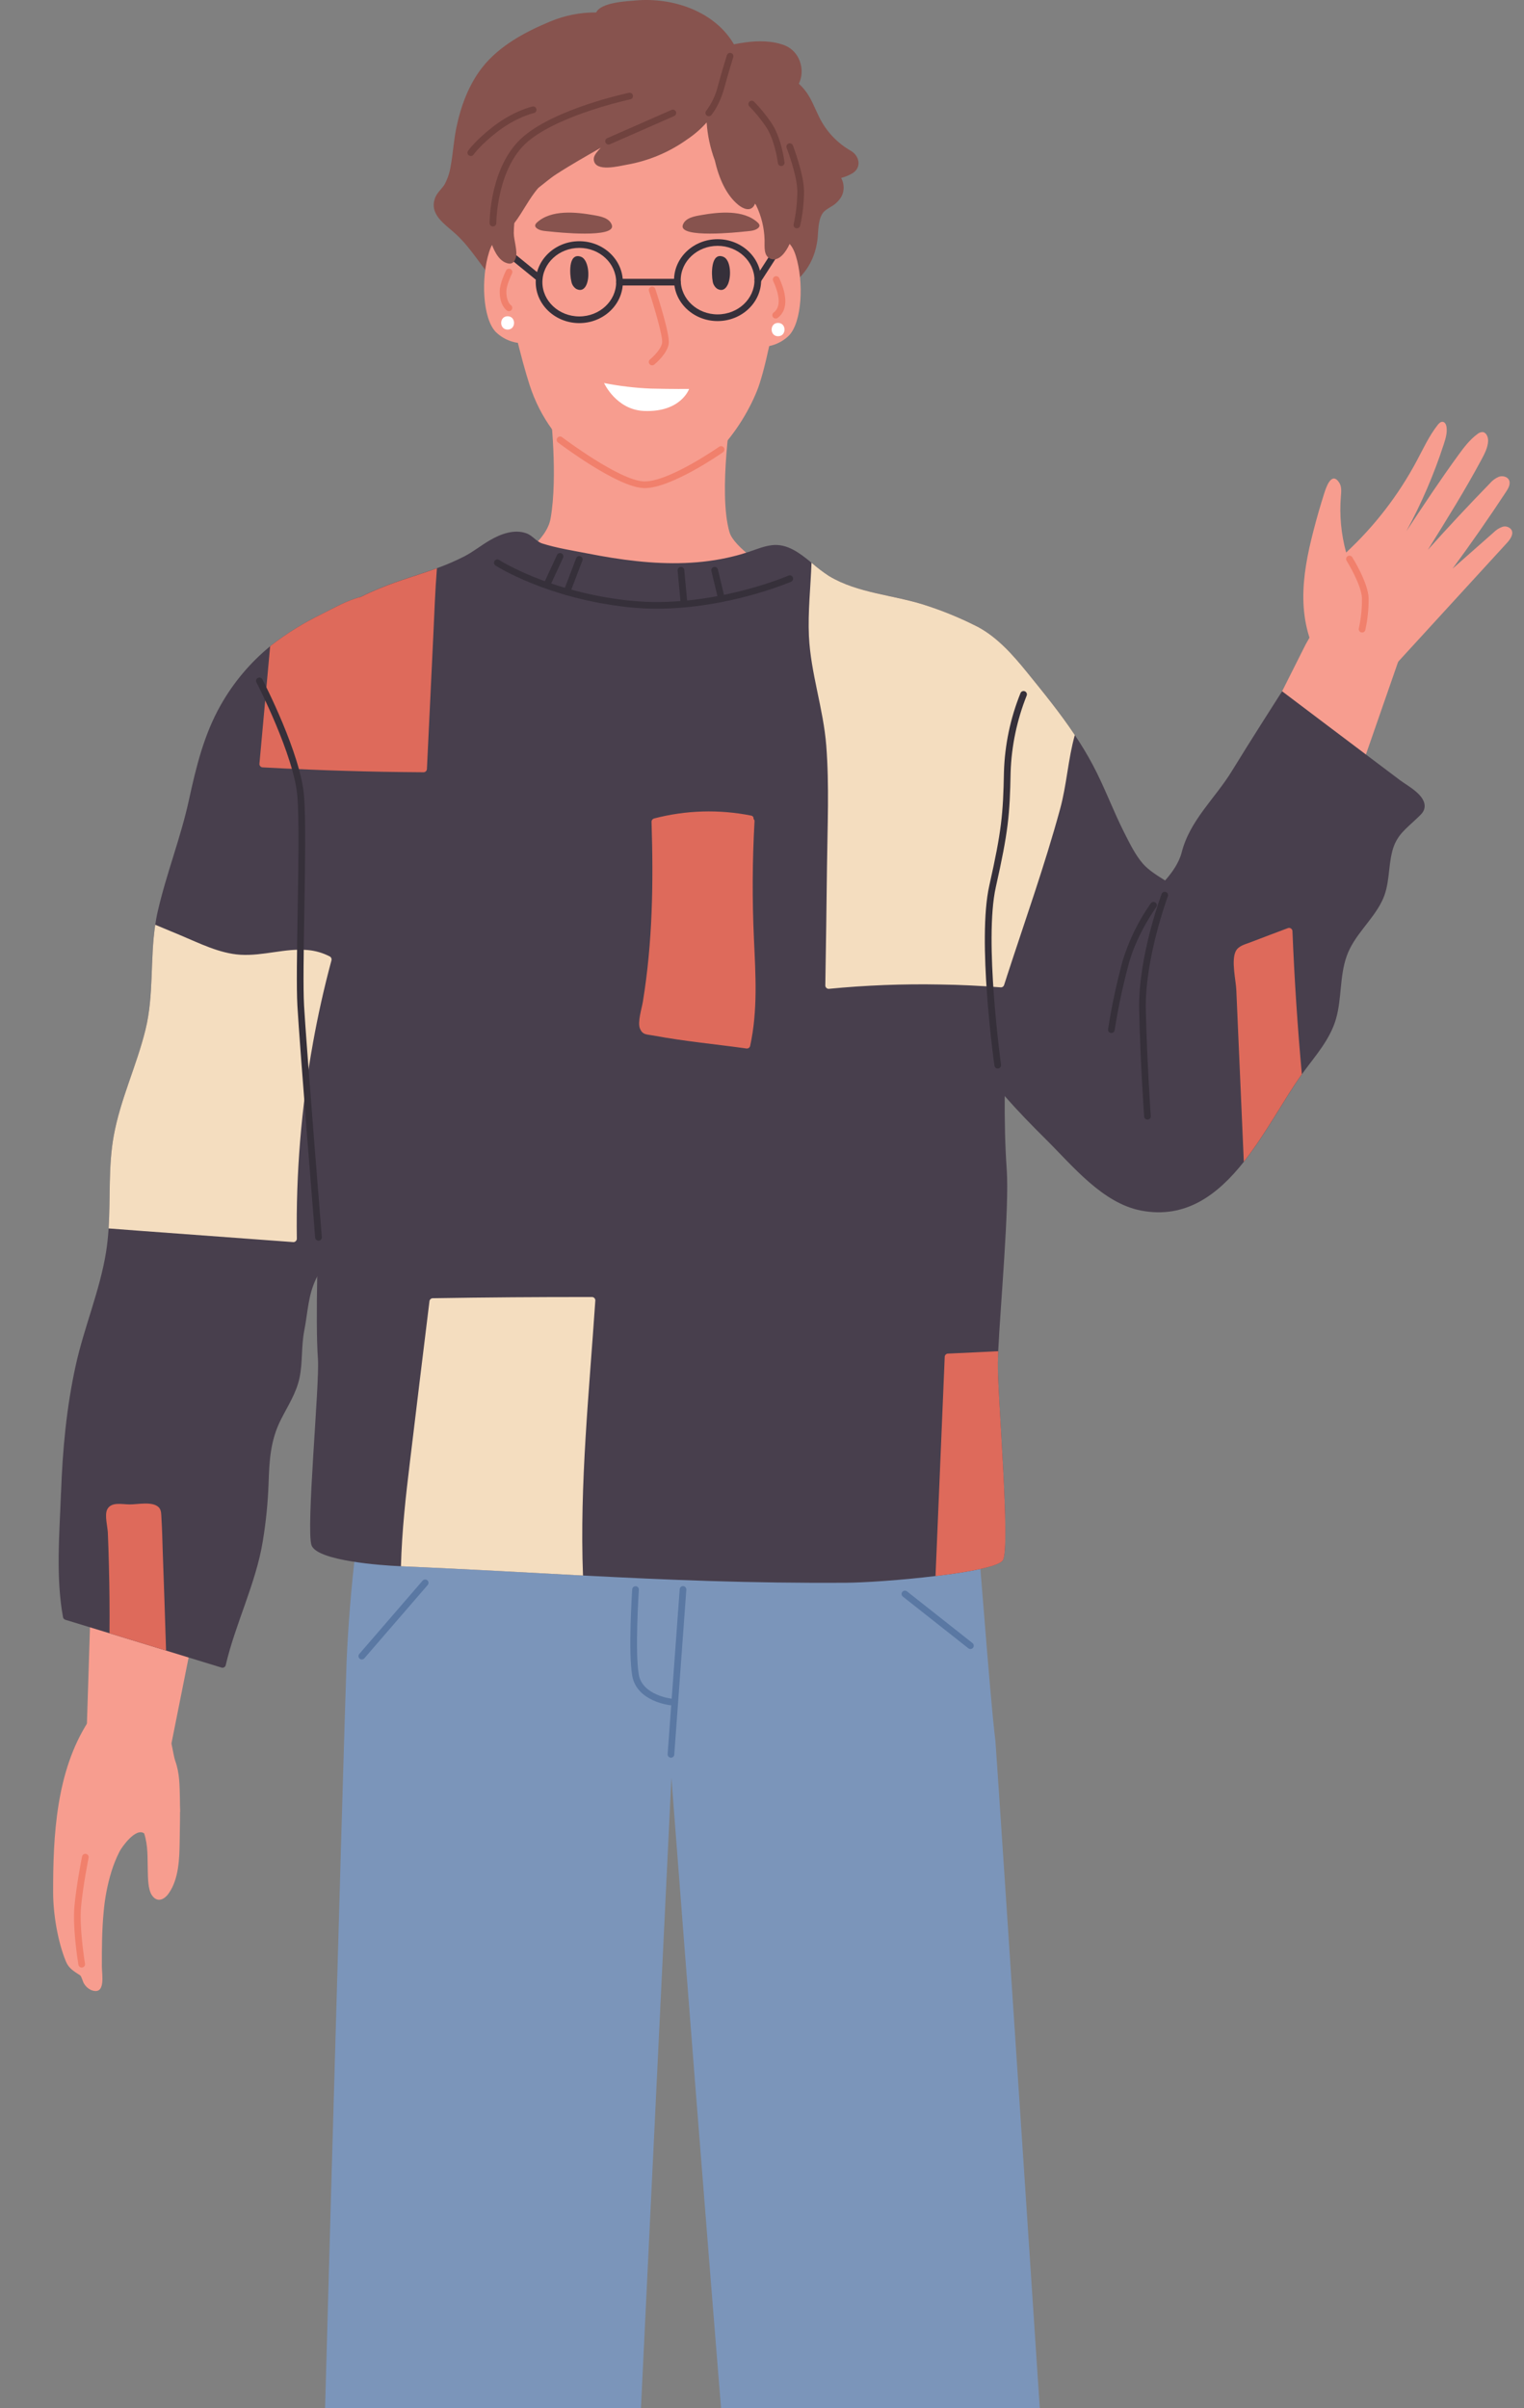 <?xml version="1.0" encoding="UTF-8"?><svg id="Layer_1" xmlns="http://www.w3.org/2000/svg" xmlns:xlink="http://www.w3.org/1999/xlink" viewBox="0 0 611.64 966.22"><rect x="0" y="0" width="611.64" height="966.22" fill="#808080" stroke="none"/><defs><style>.cls-1{fill:none;}.cls-2{clip-path:url(#clippath);}.cls-3{fill:#f79d8f;}.cls-4{fill:#f4ddbf;}.cls-5{fill:#fff;}.cls-6{fill:#f1806c;}.cls-7{fill:#87534e;}.cls-8{fill:#de6a5b;}.cls-9{fill:#36303a;}.cls-10{fill:#70423e;}.cls-11{fill:#483f4d;}.cls-12{fill:#5a78a3;}.cls-13{fill:#7b95ba;}</style><clipPath id="clippath"><rect class="cls-1" x="4.71" width="602.21" height="1133.6"/></clipPath></defs><g id="Group_4639"><path id="Path_11025" class="cls-3" d="m68.67,700.16l-19.31,1.58-14.55-7.84,2.28-71.62,27.65,2.5,19.05-.25-15.11,75.63Z"/><g id="Group_4638"><g class="cls-2"><g id="Group_4637"><path id="Path_11026" class="cls-13" d="m372.63,1098.49c-26.48,7.6-27.58,24.05-47.65,25.62-6.96.55-13.98,1.07-21.04,1.56-3.83-11.66-34.48-412.41-34.48-412.41l-19.4,401.58c-27.44,1.47-55.17,1.73-82.03-1.47-13.76-1.64-27.43-4-41.14-5.96.1-25.48,11.6-427.39,12.21-440.79,1.31-29.73,4.83-59.31,10.54-88.51.16-.58.69-.98,1.29-.98,10.71.91,21.49.3,32.03-1.8,9.03-1.85,17.69-5.41,26.87-6.48,10.52-1.23,21.09.62,31.54,1.72,10.31,1.08,20.64,1.87,31,2.38,20.15.98,40.18.41,60.33-.14,16.24-.44,32.56.17,47.61,6.49-.69-1.76-1.49-3.47-2.39-5.14-.83-1.51,1.49-2.86,2.31-1.35,1.39,2.57,2.56,5.25,3.49,8.02.15.07.3.13.45.21.6.29.85,1.01.56,1.61-.07.15-.18.28-.3.39,1.38,4.85,2.35,9.81,2.9,14.82,1.35,10.92,1.38-16.46,2.7-5.54,2.74,22.68,6.74,83.67,9.48,106.36.33,2.69,26.28,396.36,26.58,399.82-14.65,5.48-21.02,7.79-36.06,12.1"/><path id="Path_11027" class="cls-3" d="m533.14,242.33s12.59,19.62,13.13,20.08c.57.44,17.33-4,17.33-4l-23.53,67.68-25.64-10.64-15.45-7.1,19.03-37.85,5.95-11.84,9.19-16.33Z"/><path id="Path_11028" class="cls-3" d="m531.4,198.14c.66-2.06,2.89-9.42,6.09-4.47,1.01,1.57.82,3.59.66,5.45-.62,7.58.09,15.22,2.11,22.56,11.42-10.6,21-23.03,28.34-36.78,2.62-4.91,4.96-10.01,8.39-14.39.52-.67,1.24-1.4,2.09-1.26.9.15,1.35,1.19,1.47,2.1.32,2.32-.37,4.64-1.1,6.86-3.92,12.07-8.94,23.76-15.01,34.9,6.79-10.27,13.58-20.55,20.83-30.5,2.23-3.07,4.56-6.15,7.61-8.41.57-.5,1.29-.8,2.04-.85,1.62.05,2.4,2.07,2.31,3.69-.14,2.53-1.34,4.87-2.53,7.11-6.68,12.47-14.17,24.47-21.66,36.47,8.1-9.04,16.38-17.92,24.84-26.61,1-1.2,2.26-2.14,3.7-2.74,1.47-.48,3.37-.06,4.04,1.33.73,1.5-.21,3.25-1.13,4.64-6.9,10.5-14.07,20.8-21.53,30.92l16.47-14.52c.98-1,2.17-1.77,3.49-2.25,1.36-.47,2.86.02,3.69,1.2.96,1.71-.45,3.74-1.77,5.19-17.05,18.64-34.11,37.26-51.18,55.88-.49.63-1.13,1.13-1.87,1.45-.91.18-1.85.15-2.75-.08-1.87-.25-3.78.03-5.66-.14-5.26-.46-9.66-4.28-12.69-8.61-5.25-7.5-7.48-16.81-7.61-25.97-.13-9.15,1.71-18.22,3.99-27.09.68-2.67,1.41-5.33,2.17-7.98.69-2.38,1.41-4.76,2.16-7.12"/><path id="Path_11029" class="cls-6" d="m546.66,253.78c.62,0,1.16-.43,1.3-1.04.92-4.21,1.37-8.51,1.32-12.82-.23-6.17-6.32-15.96-6.58-16.37-.41-.62-1.24-.79-1.85-.38-.59.39-.78,1.18-.41,1.8.06.1,5.97,9.6,6.17,15.05.03,4.08-.39,8.14-1.25,12.12-.17.72.28,1.43,1,1.6.1.02.2.03.3.03"/><path id="Path_11030" class="cls-7" d="m174.86,78.87c.81-1.84,2.63-3.26,3.62-4.96,1.23-2.34,2.06-4.87,2.43-7.48.93-5.05,1.2-10.18,2.25-15.22,1.8-8.63,4.91-17.16,10.39-24.16,6.75-8.62,17.26-14.28,27.21-18.4,5.85-2.46,12.15-3.71,18.5-3.65,2-4.13,12.49-4.5,15.75-4.8,14.91-1.39,31.88,4.34,39.55,17.59,1.59-.35,3.16-.57,4.46-.76,5.09-.74,10.94-.73,15.82,1.14,6.08,2.33,8.5,9.84,5.77,15.42.78.72,1.51,1.49,2.19,2.31,2.72,3.29,4.04,7.2,5.92,10.97,2.77,5.72,7.2,10.47,12.73,13.62,3.61,2.12,4.37,6.77.71,9.01-1.43.85-2.97,1.48-4.58,1.9.82,1.47,1.15,3.17.94,4.84-.26,2.29-1.43,3.82-3.07,5.34-1.5,1.39-4.11,2.27-5.27,3.95-1.99,2.86-1.69,7.35-2.11,10.64-2.45,19.17-20.16,23.24-34.12,32.08-1.55.98-2.97-1.48-1.43-2.45,7.62-4.83,16.99-7.93,23.81-13.68-10.21,4.15-19.09,10.09-29.03,14.77-9.13,4.31-19.4,3.91-29.26,3.4-11.67-.65-23.29-2.08-34.77-4.28-9.07-1.7-16.92-4.63-23.34-11.44-6.05-6.43-10.28-14.4-16.77-20.45-4.48-4.17-11.44-8.16-8.32-15.25"/><path id="Path_11031" class="cls-3" d="m220.9,165s3.08,26.18.06,43.09c-3.02,16.91-43.56,31.62-43.56,31.62l71.6,92.98,16.66,65.87,75.92-150.76s-45.47-22.94-48.79-34.22c-4.72-16.05,1.05-51.16,1.05-51.16l-35.72,19.41-37.23-16.84Z"/><path id="Path_11032" class="cls-3" d="m314.46,59.33c5.79,22.83-4.88,83.25-10.65,97.48-7.32,18.06-23.7,37.04-41.37,38.04-15.06.86-39.22-11.09-49.09-38.04-4.03-11-22.6-78.27-8.61-103.46,13.99-25.19,101.08-28.13,109.72,5.98"/><path id="Path_11033" class="cls-9" d="m235.42,114.12c1.46-3.52.64-10.12-2.3-11.12-5.27-1.81-4.43,7.6-3.81,9.93.2,1.2.88,2.26,1.89,2.95,2.05,1.09,3.45.09,4.22-1.76"/><path id="Path_11034" class="cls-9" d="m292.05,114.27c1.64-3.44,1.16-10.07-1.72-11.23-5.17-2.08-4.82,7.36-4.32,9.72.14,1.21.77,2.31,1.73,3.04,1.99,1.2,3.44.26,4.3-1.54"/><path id="Path_11035" class="cls-5" d="m242.43,153.69c6.18,1.21,12.45,1.96,18.74,2.22,8.96.22,15.39.15,15.39.15,0,0-3.26,9.42-18.06,8.83-11.19-.45-16.07-11.2-16.07-11.2"/><path id="Path_11036" class="cls-6" d="m258.74,195.84c10.75,0,30.55-13.78,31.4-14.38.61-.41.78-1.24.37-1.86-.41-.61-1.24-.78-1.86-.37-.01,0-.03.02-.04.03-.2.14-19.95,13.9-29.83,13.9-.12,0-.24,0-.37,0-9.78-.35-32.6-17.58-32.83-17.75-.58-.46-1.42-.35-1.88.23-.46.58-.35,1.42.23,1.88.01,0,.02.02.03.02.96.73,23.74,17.91,34.35,18.29.14,0,.29,0,.44,0"/><path id="Path_11037" class="cls-3" d="m310.2,98.02s5.97-5.71,9.2,4.66,2.55,26.66-2.89,32.08c-3.4,3.24-8.04,4.82-12.7,4.34l6.39-41.08Z"/><path id="Path_11038" class="cls-3" d="m205.5,96.55s-5.95-5.73-9.22,4.63-2.64,26.65,2.77,32.09c3.38,3.25,8.02,4.85,12.69,4.39l-6.24-41.11Z"/><path id="Path_11039" class="cls-6" d="m204.26,124.85c.74,0,1.34-.6,1.33-1.34,0-.45-.22-.86-.59-1.11-.12-.09-1.81-1.39-1.78-5.56.02-2.1,1.64-5.84,2.26-7.1.34-.66.08-1.46-.58-1.8s-1.46-.08-1.8.58c0,.02-.02.03-.02.05-.26.52-2.5,5.18-2.53,8.26-.05,5.73,2.68,7.63,2.99,7.83.21.14.46.21.71.21"/><path id="Path_11040" class="cls-6" d="m311.32,127.81c.29,0,.57-.09.8-.27,3.88-2.92,4.08-8.45.59-15.99-.32-.66-1.13-.94-1.79-.61-.64.32-.92,1.08-.64,1.74,2.02,4.36,3.7,10.12.23,12.73-.59.44-.71,1.28-.26,1.87.25.34.65.53,1.07.53"/><path id="Path_11041" class="cls-7" d="m215.45,89.32c5.74-5.33,15.76-4.24,22.77-3.01,2.61.46,6.33,1.05,7.33,3.95,1.88,5.48-22.44,2.9-24.75,2.64-1.57-.17-3.48-.19-4.88-.98-1.49-.84-1.38-1.75-.46-2.6"/><path id="Path_11042" class="cls-7" d="m304.13,89.32c-5.74-5.33-15.75-4.24-22.77-3.01-2.61.46-6.33,1.05-7.32,3.95-1.88,5.48,22.44,2.9,24.75,2.64,1.56-.17,3.48-.19,4.88-.98,1.49-.84,1.38-1.75.46-2.6"/><path id="Path_11043" class="cls-9" d="m288,128.82c9.64,0,17.48-7.37,17.48-16.42s-7.84-16.43-17.48-16.43-17.48,7.37-17.48,16.43,7.84,16.42,17.48,16.42m0-30.18c8.16,0,14.8,6.17,14.8,13.75s-6.64,13.75-14.8,13.75-14.8-6.17-14.8-13.75,6.64-13.75,14.8-13.75"/><path id="Path_11044" class="cls-9" d="m232.49,129.64c9.64,0,17.48-7.37,17.48-16.43s-7.84-16.43-17.48-16.43-17.48,7.37-17.48,16.43,7.84,16.43,17.48,16.43m0-30.18c8.16,0,14.8,6.17,14.8,13.75s-6.64,13.75-14.8,13.75-14.81-6.17-14.81-13.75,6.64-13.75,14.81-13.75"/><path id="Path_11045" class="cls-9" d="m248.62,114.55h23.24c.74,0,1.34-.6,1.34-1.34,0-.74-.6-1.33-1.34-1.34h-23.24c-.74,0-1.34.6-1.34,1.34,0,.74.6,1.34,1.34,1.34h0"/><path id="Path_11046" class="cls-9" d="m216.43,112.97c.74,0,1.34-.6,1.34-1.34,0-.4-.18-.78-.49-1.04l-14.54-11.84c-.57-.47-1.41-.38-1.88.19s-.38,1.41.19,1.88l14.54,11.84c.24.19.54.3.84.3"/><path id="Path_11047" class="cls-9" d="m304.14,113.73c.45,0,.88-.23,1.13-.61l8.13-12.6c.4-.62.22-1.45-.4-1.85-.62-.4-1.45-.22-1.85.4h0l-8.13,12.6c-.4.62-.22,1.45.4,1.85.22.14.47.21.72.21"/><path id="Path_11048" class="cls-7" d="m195.99,93.97c.09-.03.17-.06.25-.09-.98-5.34-1.16-10.79-.54-16.18-.4-5.2-.25-10.43.45-15.6,1.21-7.97,6.1-15.54,11.18-21.67,10.86-13.11,33.62-13.62,49.25-12.91,18.19.82,37.36,2.92,52.14,14.5,6.43,5.04,12.44,11.28,13.72,19.64,1.44,9.39-.25,19.52-2.62,28.62.34.02.71.04,1.02.06,1.81.13,1.83,2.97,0,2.84-.75-.05-1.52-.11-2.29-.19-.42,1.77-1.01,3.49-1.77,5.14-1.14,2.45-3.83,6.82-7.25,5.79-3.25-.98-2.61-5.09-2.68-7.62-.12-4.89-1.3-9.69-3.45-14.08-.13-.17-.28-.34-.42-.51-.09.31-.22.61-.4.88-1.6,2.42-4.42,1.11-6.23-.35-4.97-4-7.87-10.91-9.47-17.89-1.82-4.89-2.92-10.02-3.28-15.22-2.3,2.59-4.93,4.88-7.82,6.8-7.23,5.17-15.53,8.64-24.29,10.17-3.04.52-12.56,3.09-13.17-1.91-.2-1.65,1.1-2.95,2.05-4.11.23-.28.52-.54.77-.81-6.02,3.46-12.1,6.89-17.92,10.66-2.51,1.63-4.76,3.63-7.12,5.42-3.73,4.23-6.25,9.73-9.7,14.19-.11,1.31-.19,2.62-.2,3.94,0,2.9,1.64,7.39.8,9.96-.7,2.15-1.91,2.87-4.13,1.93-3.06-1.28-4.94-5.41-5.96-8.74-.06.02-.12.05-.19.07-1.76.52-2.5-2.22-.76-2.74"/><path id="Path_11049" class="cls-6" d="m261.74,146.58c.31,0,.61-.11.84-.3.53-.44,5.21-4.35,5.8-8.35.55-3.73-4.38-18.98-5.38-22-.23-.7-.99-1.08-1.69-.85s-1.08.99-.85,1.69c2.23,6.76,5.63,18.38,5.27,20.77-.37,2.53-3.63,5.67-4.85,6.67-.57.47-.66,1.31-.19,1.88.25.31.64.49,1.04.49"/><path id="Path_11050" class="cls-10" d="m284.47,46.64c.39,0,.76-.17,1.01-.46.13-.15,3.28-3.86,5.18-10.82,1.82-6.64,3.59-12.32,3.61-12.38.24-.7-.13-1.46-.83-1.7-.7-.24-1.46.13-1.7.83,0,.02-.02.05-.02.07-.02.06-1.81,5.78-3.64,12.47-.88,3.54-2.45,6.86-4.63,9.78-.48.56-.42,1.4.14,1.88.24.21.55.32.87.32"/><path id="Path_11051" class="cls-10" d="m319.82,91.62c.62,0,1.16-.43,1.3-1.03,1.04-4.62,1.56-9.34,1.56-14.08-.14-6.9-4.31-17.75-4.49-18.21-.29-.68-1.08-.99-1.76-.7-.64.28-.96,1-.74,1.66.04.11,4.18,10.87,4.31,17.3,0,4.51-.51,9-1.49,13.41-.17.72.27,1.44.99,1.61,0,0,0,0,0,0,.1.02.21.04.31.04"/><path id="Path_11052" class="cls-10" d="m313.53,66.63c.05,0,.11,0,.16-.01.73-.09,1.25-.75,1.17-1.49-.05-.42-1.29-10.28-5.52-16.18-2-2.92-4.25-5.66-6.74-8.19-.55-.49-1.4-.45-1.89.1-.48.54-.45,1.35.07,1.85,2.35,2.41,4.49,5.02,6.39,7.79,3.83,5.33,5.03,14.84,5.04,14.94.08.67.65,1.17,1.33,1.18"/><path id="Path_11053" class="cls-10" d="m244.23,58c.19,0,.37-.04.54-.11l25.86-11.36c.66-.32.94-1.12.62-1.79-.31-.63-1.04-.92-1.69-.66l-25.86,11.36c-.68.29-.99,1.08-.69,1.76.21.49.7.8,1.23.8"/><path id="Path_11054" class="cls-10" d="m197.84,90.86c.74,0,1.34-.6,1.34-1.34,0-.22.16-22.08,12.67-32.73,12.72-10.83,40.84-16.87,41.12-16.93.72-.15,1.18-.86,1.03-1.59s-.86-1.18-1.59-1.03c-1.18.25-29.06,6.24-42.31,17.51-13.45,11.45-13.61,33.82-13.61,34.77,0,.74.6,1.34,1.34,1.34"/><path id="Path_11055" class="cls-10" d="m188.96,62.61c.44,0,.85-.22,1.1-.58.03-.04,2.67-3.83,9.48-9.11,7.67-5.94,14.45-7.5,14.74-7.56.72-.17,1.16-.9.99-1.62-.17-.7-.86-1.14-1.56-1-.31.07-7.66,1.76-15.8,8.06-7.19,5.57-9.94,9.55-10.05,9.71-.42.61-.26,1.44.35,1.86.22.15.49.23.76.23"/><path id="Path_11056" class="cls-11" d="m126.94,436.14c1.37,15.28,1.78,30.63,1.23,45.96-.27,7.11-.67,18.53-.86,30.11v.03c-.24,12.59-.27,25.38.29,33.1.72,9.76-4.87,68.32-2.57,74.68,2.33,6.34,28.88,8.08,34.9,8.34.32.03.67.03.99.05,26.26,1.12,49.9,2.49,73.05,3.72,33.96,1.76,66.93,3.16,105.59,2.91,7.35-.05,22.35-1.04,35.88-2.7,13.42-1.6,25.43-3.82,27.03-6.34,3.21-5-2.3-67.97-2.01-79.42.03-1.31.08-2.81.16-4.47.91-18.9,4.49-57.86,3.42-72.86-.69-9.76-.86-19.6-.8-29.44v-.03c.08-15.62.72-31.23.8-46.74,0-.37,0-.72-.03-1.1v-.03c-.27-23.1-11.74-41.61-5.08-64.07,5.35-18.02,7.19-33.69,2.11-52.09-2.27-8.16-5.29-16.12-8.29-24.07,0-.03-.03-.03-.03-.05l-.64-.32c-.46-.24-.91-.46-1.37-.67-6.18-3.06-12.58-5.66-19.15-7.78-12.67-4.2-27.38-4.79-38.96-11.82-2.43-1.61-4.76-3.38-6.95-5.3-4.76-3.9-9.76-7.73-15.83-7-3.18.37-6.18,1.63-9.2,2.65-2.11.69-4.28,1.34-6.47,1.87-12.62,3.13-25.78,3.26-38.66,1.87-6.53-.69-13-1.76-19.41-3.02-6.12-1.2-12.49-2.17-18.42-4.04-2.46-.78-3.82-3.16-6.39-4.09-4.89-1.79-10.4.29-14.65,2.78-3.48,2.01-6.55,4.52-10.11,6.39-3.62,1.85-7.35,3.47-11.18,4.84-.03,0-.08.03-.11.03-7.41,2.7-15.13,4.84-22.33,7.81-2.7,1.1-5.45,2.27-8.1,3.64h-.05c-7.35,3.69-14.01,8.58-17.06,16.63-4.6,12.17-3.05,27.54-3.58,40.32-.16,4.09-.32,8.21-.48,12.3-.43,11.66-.75,23.34-.88,35-.13,12.51.11,24.97.59,37.41.51,12.49,1.25,24.98,2.22,37.49v.03c.4,5.8.88,11.63,1.36,17.46"/><path id="Path_11057" class="cls-11" d="m351.92,312.82c4.01-9.44,10.88-17.41,15.24-26.77,5.35-11.52,9.47-23.69,14.01-35.56-.32-.03-.64-.11-.96-.13-1.68-.19-1.71-2.86,0-2.67,3.65.4,7.21,1.42,10.53,2.99.45.21.91.43,1.37.67.21.11.45.24.67.37,7.57,4.15,13.58,10.88,19.2,17.78,6.77,8.34,13.5,16.58,19.39,25.43,2.58,3.82,4.97,7.78,7.14,11.85,4.76,8.9,8.18,18.42,12.75,27.41,2.11,4.14,4.33,8.77,7.41,12.32,2.35,2.7,5.99,4.92,8.93,6.76,2.81-3.18,5.56-7.03,6.66-11.28,3.32-12.97,13.48-21.69,20.22-32.76,6.9-11.31,20.08-31.87,20.08-31.87,0,0,37.89,28.61,47.35,35.7,3.13,2.35,10.62,6.12,9.79,11.1-.29,1.79-1.68,2.86-2.88,4.04-4.44,4.28-8.34,6.79-10.03,13.26-1.79,6.87-.94,13.77-4.25,20.29-3.93,7.84-11.15,13.53-14.09,21.95-2.86,8.1-1.9,16.98-4.3,25.22-2.41,8.18-8.02,14.41-12.97,21.15-.21.29-.45.61-.67.94-7.14,9.97-14.33,23.77-23.29,35.11-10.43,13.18-23.29,23.02-41.23,19.6-15.53-2.97-27.54-18-38.18-28.53-5.67-5.62-11.26-11.36-16.52-17.35v-.03c-6.18-6.86-11.81-14.19-16.85-21.93-3.18-4.97-10.11-12.97-7.54-19.2.11-.21.24-.45.35-.67-.64-.99-1.26-1.98-1.87-2.99-5.56-8.94-10.59-18.2-15.09-27.73-7.57-16.1-17.97-36.69-10.35-54.47"/><path id="Path_11058" class="cls-11" d="m24.5,598.88c.61-17.17,2.19-34.33,5.91-51.13,3.37-15.27,9.63-29.84,12.14-45.29.51-3.18.83-6.37,1.04-9.57.78-12.38-.16-24.89,2.06-37.17,2.65-14.63,9.2-28.16,12.73-42.54,3.42-13.85,1.82-28.18,3.93-42.14.27-1.74.56-3.48.96-5.19,3.45-15.21,9.28-29.73,12.59-45.03,2.86-13.13,6.02-26.13,12.7-37.89,5.1-9.04,11.84-17.06,19.87-23.64.13-.11.24-.21.37-.32,6.34-4.9,13.16-9.13,20.37-12.62,4.87-2.43,10.3-5.54,15.59-6.85h.05c2.91-.7,1.52,3.23,4.54,3.08,1.74-.05,1.74,2.62,0,2.67-2.84.13,2.19,37.22,2.03,56.42.8,2.67,1.57,5.32,2.35,7.99,2.22,7.35,4.03,14.83,5.43,22.38,4.63,26.58,3.16,54.55-.7,81.13-3.39,23.24-9.29,46.05-17.59,68.02-.19,5.59-.43,11.2-.59,16.79-.05,1.71-2.73,1.71-2.67,0,.08-3.1.21-6.23.32-9.33-.56,1.34-1.07,2.73-1.63,4.06-2.78,6.6-5.8,13.1-9.01,19.49v.03c-.05.11-.11.19-.16.29-3.53,6.95-3.52,13.72-5.04,21.47-1.2,6.21-.59,12.62-1.87,18.8-1.31,6.21-4.73,11.31-7.54,16.9-4.17,8.29-4.6,16.42-4.89,25.54-.28,7.81-1.06,15.59-2.35,23.29-2.7,16.66-11.06,33.19-14.86,49.63-.19.71-.92,1.13-1.62.94,0,0,0,0,0,0-7.43-2.27-14.89-4.54-22.33-6.84-7.57-2.3-15.13-4.62-22.7-6.95-5.88-1.79-11.79-3.61-17.68-5.4-.45-.14-.8-.49-.94-.94-2.97-16.02-1.42-33.85-.83-50.08m133.7-254.24c-1.12-11.63-3.88-22.81-7.01-33.96-.69,16.55-2.75,33.13-3.88,48.91-2.7,37.7-4.74,75.44-6.12,113.21,14.49-40.94,21.18-85.41,17.01-128.16"/><path id="Path_11059" class="cls-3" d="m59.41,724.47c-9.89-2.25-19.62-5.16-29.12-8.72.96-7.39,2.47-14.69,4.52-21.85,0,0,21.24-8.71,21.57-6.37s12.29,12.63,12.29,12.63c0,0,3.08,14.11,3.42,21.8.06,1.48.13,3.19.17,5.04-4.29-.72-8.58-1.55-12.86-2.53"/><path id="Path_11060" class="cls-4" d="m324.65,255.33c-.45-9.89.69-19.73,1.04-29.55,2.2,1.92,4.52,3.69,6.95,5.29,11.58,7.03,26.28,7.62,38.96,11.82,6.56,2.12,12.96,4.72,19.15,7.78.45.21.91.43,1.36.67l.64.32s.03.03.03.05c7.57,4.14,13.58,10.88,19.2,17.78,6.76,8.34,13.5,16.58,19.39,25.43-2.73,9.71-3.23,19.92-5.91,29.68-6.18,22.68-14.15,44.98-21.42,67.33v.03c-.35,1.07-.7,2.14-1.04,3.21-.16.58-.68.99-1.28.99-8.13-.64-16.23-1.04-24.36-1.15-14.95-.29-29.9.29-44.79,1.74-.73-.02-1.32-.61-1.34-1.34.27-15.88.49-31.75.67-47.6.19-16.18.96-32.51-.29-48.67-1.15-14.79-6.23-28.98-6.95-43.82"/><path id="Path_11061" class="cls-4" d="m160.92,628.42c.37-14.09,1.92-28.16,3.64-42.19,2.56-21.34,5.16-42.68,7.78-64.01.02-.73.61-1.32,1.34-1.34,21.28-.35,42.59-.51,63.91-.48.74,0,1.33.6,1.34,1.34-2.46,36.63-6.34,73.64-4.95,110.4-23.16-1.23-46.79-2.59-73.05-3.72"/><path id="Path_11062" class="cls-8" d="m258.01,401.9c3.94-24.16,4.24-47.79,3.48-72.21,0-.6.41-1.12.98-1.29,12.75-3.34,26.09-3.74,39.01-1.16.61.09,1.03.66.94,1.26,0,.02,0,.04-.01.07.29.24.45.62.41,1-.88,15.67-.96,31.38-.24,47.06.66,14.45,1.59,28.85-1.53,43.09-.21.7-.94,1.11-1.65.93-12.29-1.71-24.82-2.86-37.01-5.14-2.84-.53-4.47-.21-5.55-2.82-1.06-2.55.72-8.04,1.17-10.78"/><path id="Path_11063" class="cls-8" d="m495.91,381.75c1.02-2.19,3.64-2.81,5.69-3.58,5.13-1.98,10.27-3.9,15.4-5.83.73-.19,1.47.24,1.67.97.03.1.04.21.04.31.78,19.17,2.03,38.3,3.77,57.38-7.14,9.97-14.33,23.77-23.29,35.11-.75-17.14-1.5-34.3-2.25-51.47l-.75-17.27c-.16-4.06-2.09-11.76-.29-15.62"/><path id="Path_11064" class="cls-8" d="m379.14,544.44c.01-.73.6-1.33,1.34-1.34,6.74-.32,13.45-.61,20.16-.96-.08,1.66-.13,3.16-.16,4.46-.29,11.44,5.21,74.42,2.01,79.42-1.6,2.51-13.61,4.73-27.03,6.34l3.69-87.92"/><path id="Path_11065" class="cls-8" d="m108.43,259.29c.13-.11.24-.22.37-.32,6.34-4.9,13.16-9.13,20.37-12.62,4.87-2.43,10.3-5.54,15.59-6.85h.05c2.65-1.36,5.4-2.54,8.1-3.64,7.19-2.97,14.92-5.11,22.33-7.81.03,0,.08-.03.11-.03-.72,9.15-1.04,18.34-1.47,27.49-.86,17.68-1.7,35.34-2.54,53-.01.73-.6,1.33-1.34,1.34-5.43-.02-10.83-.11-16.26-.19-10.03-.19-20.08-.48-30.11-.91-6.07-.24-12.11-.54-18.18-.86-.73-.02-1.32-.61-1.34-1.34,1.44-15.75,2.88-31.51,4.31-47.27"/><path id="Path_11066" class="cls-8" d="m43,605.67c1.63-3.26,5.99-2.06,9.09-2.06,3.18.03,9.22-1.39,11.69,1.23,1.07,1.15.91,3,1.02,4.41.29,4.38.35,8.8.51,13.18.48,13.26.93,26.54,1.34,39.82-7.57-2.3-15.13-4.61-22.7-6.95.08-9.07,0-18.16-.24-27.22-.11-4.41-.24-8.8-.43-13.18-.11-2.38-1.37-6.98-.27-9.22"/><path id="Path_11067" class="cls-4" d="m45.65,455.72c2.65-14.63,9.2-28.16,12.73-42.54,3.42-13.85,1.82-28.18,3.93-42.14,3.37,1.42,6.71,2.81,10.08,4.2,7.67,3.21,15.67,7.3,24.09,7.83,9.07.56,18.08-2.7,26.87-1.9,3.17.25,6.25,1.14,9.07,2.62.52.32.76.94.61,1.52-2.97,11.02-5.45,22.13-7.46,33.34v.03c-4.66,25.85-6.82,52.09-6.44,78.35-.02.73-.61,1.31-1.34,1.34-20.96-1.55-41.92-3.09-62.86-4.63-3.77-.29-7.57-.56-11.34-.86.78-12.38-.16-24.9,2.06-37.17"/><path id="Path_11068" class="cls-9" d="m400.43,428.71c.06,0,.13,0,.19-.01.73-.1,1.24-.78,1.14-1.51-.07-.49-6.89-49.92-2.1-71.27,4.99-22.22,5.61-28.97,5.94-46.04.35-10.57,2.53-20.99,6.45-30.81.26-.69-.09-1.46-.78-1.72-.64-.24-1.37.04-1.67.65-4.1,10.13-6.36,20.91-6.68,31.83-.33,16.86-.94,23.53-5.88,45.51-4.9,21.82,1.77,70.18,2.06,72.23.09.66.66,1.15,1.32,1.15"/><path id="Path_11069" class="cls-9" d="m460.51,449.21h.1c.74-.05,1.29-.69,1.24-1.42,0,0,0,0,0,0-.01-.22-1.55-22.05-1.99-42.72-.44-20.45,8.74-45.16,8.83-45.41.28-.68-.05-1.47-.74-1.74-.68-.28-1.47.05-1.74.74,0,.02-.02.04-.02.06-.38,1.03-9.44,25.44-9,46.4.44,20.74,1.98,42.63,2,42.85.05.7.63,1.24,1.33,1.24"/><path id="Path_11070" class="cls-9" d="m446.03,414.46c.66,0,1.22-.48,1.32-1.14,1.43-9.1,3.36-18.12,5.76-27.02,3.46-12.1,10.85-22.2,10.92-22.3.43-.6.3-1.43-.3-1.87-.59-.43-1.42-.3-1.85.28-4.99,7.06-8.82,14.88-11.34,23.16-2.43,9.01-4.38,18.14-5.83,27.36-.11.73.39,1.41,1.12,1.52,0,0,0,0,0,0,.07.01.13.02.2.02"/><path id="Path_11071" class="cls-9" d="m263.64,244.22c28.67,0,53.57-10.69,53.85-10.81.68-.28,1-1.07.72-1.75-.28-.68-1.07-1-1.75-.72-.01,0-.03.01-.04.02-.31.14-31.3,13.42-63.59,10.04-32.3-3.38-52.3-16.2-52.5-16.33-.62-.4-1.45-.23-1.85.39-.4.62-.23,1.45.39,1.85.2.13,20.7,13.3,53.68,16.75,3.68.38,7.38.57,11.09.56"/><path id="Path_11072" class="cls-9" d="m127.83,497.79s.07,0,.11,0c.74-.06,1.28-.71,1.22-1.44-.06-.77-6.25-77.26-7.13-92.89-.4-7.19-.16-21.78.1-37.23.31-18.47.63-37.56-.1-46.81-1.34-17.01-16.1-45.65-16.73-46.86-.34-.66-1.15-.91-1.8-.57-.66.34-.91,1.15-.57,1.8h0c.15.29,15.13,29.37,16.43,45.84.72,9.11.4,28.14.09,46.55-.26,15.5-.51,30.13-.09,37.43.88,15.65,7.07,92.18,7.13,92.95.06.69.64,1.23,1.33,1.23"/><path id="Path_11073" class="cls-9" d="m219.64,235.67c.52,0,1-.3,1.21-.78l5.12-11.07c.32-.66.05-1.46-.61-1.79-.66-.32-1.46-.05-1.79.61,0,.02-.02.04-.03.05l-5.12,11.06c-.31.67-.02,1.46.65,1.77,0,0,0,0,0,0,.18.08.37.12.56.12"/><path id="Path_11074" class="cls-9" d="m227.51,238.82c.55,0,1.05-.34,1.25-.86l4.98-13.04c.26-.69-.08-1.46-.77-1.73-.69-.26-1.46.08-1.73.77l-4.97,13.04c-.26.69.08,1.46.77,1.73.15.06.32.09.48.09"/><path id="Path_11075" class="cls-9" d="m274.45,242.66s.08,0,.13,0c.73-.07,1.27-.72,1.21-1.46l-1.17-12.52c-.07-.74-.72-1.28-1.46-1.21s-1.28.72-1.21,1.46l1.17,12.52c.06.69.64,1.21,1.33,1.21"/><path id="Path_11076" class="cls-9" d="m289.36,240.76c.11,0,.21-.01.31-.04.72-.17,1.16-.89.99-1.61,0,0,0,0,0,0l-2.54-10.61c-.16-.72-.87-1.18-1.59-1.02s-1.18.87-1.02,1.59c0,.02,0,.03.01.05l2.54,10.62c.14.6.68,1.03,1.3,1.03"/><path id="Path_11077" class="cls-12" d="m269.28,705.24c.7,0,1.28-.54,1.33-1.24l4.84-66.18c.05-.74-.5-1.38-1.23-1.43,0,0,0,0,0,0-.72-.07-1.36.46-1.43,1.18,0,.02,0,.03,0,.05l-4.84,66.18c-.05.74.5,1.38,1.23,1.43h.1"/><path id="Path_11078" class="cls-12" d="m269.28,684.19c.74,0,1.34-.59,1.34-1.33,0-.69-.52-1.26-1.2-1.33-.12-.01-11.56-1.35-13.04-9.6-1.62-9.09,0-33.85.02-34.1.04-.74-.53-1.36-1.27-1.4-.72-.03-1.34.51-1.4,1.23-.07,1.03-1.66,25.34.02,34.75,1.83,10.23,14.83,11.73,15.38,11.79.05,0,.1,0,.14,0"/><path id="Path_11079" class="cls-12" d="m145.22,665.81c.39,0,.76-.17,1.01-.46l25.4-29.39c.49-.55.45-1.39-.1-1.89-.55-.49-1.39-.45-1.89.1-.01.01-.03.03-.04.04l-25.4,29.39c-.48.56-.42,1.4.14,1.89.24.21.55.33.87.33"/><path id="Path_11080" class="cls-12" d="m389.47,661.63c.74,0,1.34-.6,1.34-1.34,0-.41-.19-.8-.51-1.05l-26.33-20.78c-.6-.43-1.43-.3-1.87.3-.41.56-.32,1.34.21,1.8l26.33,20.78c.24.19.53.29.83.29"/><path id="Path_11081" class="cls-5" d="m203.73,126.89c3.44,0,3.45,5.35,0,5.35s-3.45-5.35,0-5.35"/><path id="Path_11082" class="cls-5" d="m312.27,129.56c3.44,0,3.45,5.35,0,5.35s-3.45-5.35,0-5.35"/><path id="Path_11083" class="cls-3" d="m21.32,759.43c-.05-22.87,1.21-48.74,14.11-68.7,0,0,20.08-6.92,20.26-4.74s10.94,7.6,10.94,7.6c1.94,1.87,2.8,10.46,3.7,12.93,1.79,4.9,1.75,9.96,1.87,15.1.14,5.74,0,11.48-.09,17.22-.1,6.75-.32,14.95-4.32,20.71-1.97,2.84-4.74,3.85-6.8.91-1.63-2.33-1.61-7.19-1.68-9.83-.15-5.18.16-10.02-1.45-15.02-3.35-2.49-8.98,5.49-9.9,7.29-1.31,2.59-2.4,5.28-3.25,8.05-1.62,5.32-2.67,10.81-3.13,16.35-.67,7.2-.72,14.44-.7,21.66,0,3.13,1.75,12.04-4.47,9.42-1.12-.56-2.06-1.43-2.7-2.5-.47-.69-.98-2.96-1.57-3.34-2.58-1.67-4.56-2.81-5.68-5.53-3.29-7.96-5.12-19.09-5.14-27.59"/><path id="Path_11084" class="cls-6" d="m32.79,789.43c.07,0,.15,0,.22-.02.73-.12,1.22-.81,1.1-1.54-.02-.14-2.38-14.43-1.56-23.03.84-8.7,2.99-19.36,3.01-19.47.13-.73-.35-1.42-1.08-1.55-.7-.13-1.38.32-1.54,1.02-.02.11-2.2,10.9-3.05,19.75-.86,8.95,1.48,23.12,1.58,23.72.11.64.66,1.12,1.32,1.12"/></g></g></g></g></svg>